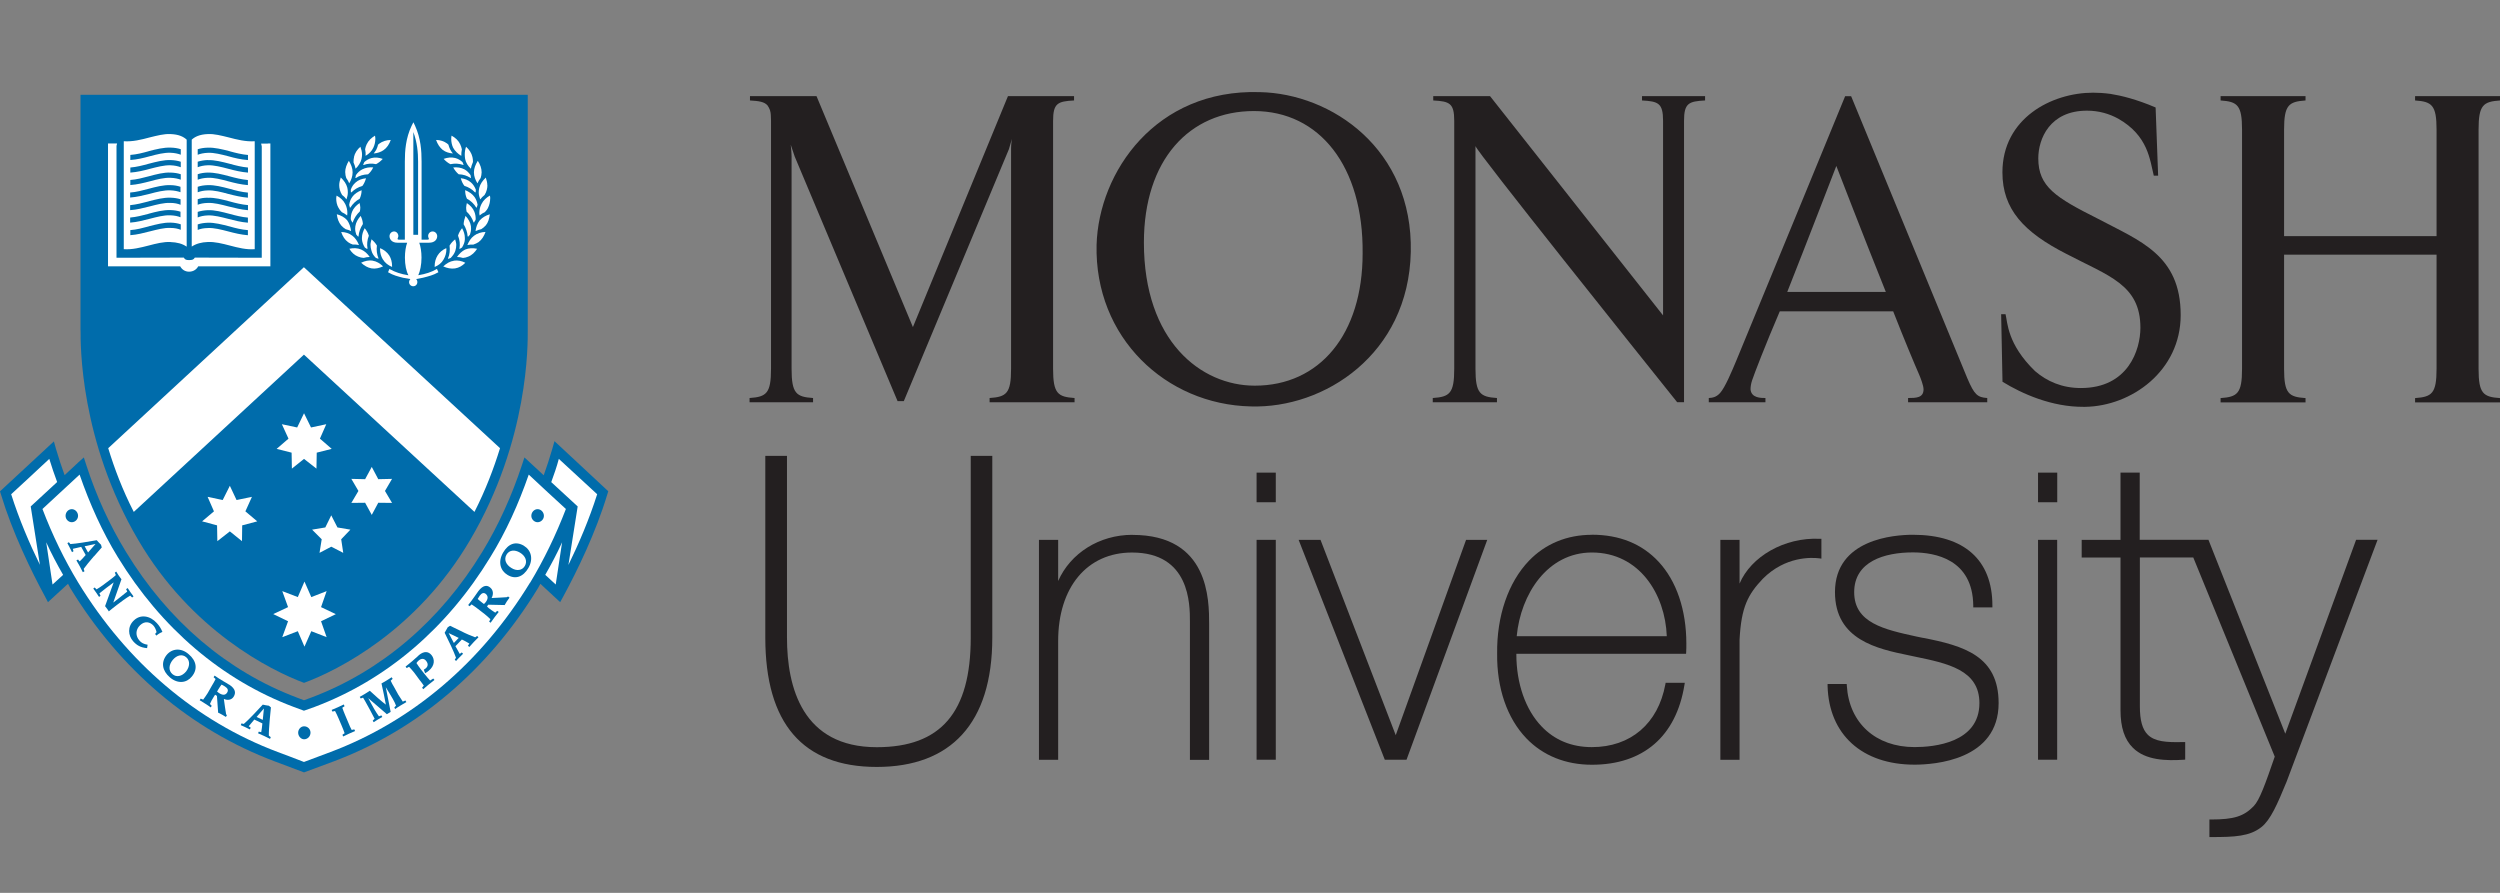 <svg width="98" height="35" viewBox="0 0 98 35" fill="none" xmlns="http://www.w3.org/2000/svg">
<rect x="0" y="0" width="98" height="35" fill="#808080" stroke="none"/>
<g clip-path="url(#clip0_747_38764)">
<path d="M38.053 17.871V24.996C38.053 27.924 36.885 29.29 34.371 29.29C31.462 29.29 30.85 26.957 30.85 24.996V17.871H30V24.996C30 28.357 31.47 30.064 34.368 30.064C37.267 30.064 38.898 28.36 38.898 24.996V17.871H38.048H38.053Z" fill="#231F20"/>
<path d="M44.392 20.965C43.091 20.965 41.961 21.685 41.48 22.775V21.164H40.727V29.783H41.48V25.128C41.48 23.019 42.615 21.659 44.375 21.659C46.645 21.659 46.645 23.688 46.645 24.357V29.786H47.398V24.471C47.398 23.514 47.398 20.968 44.395 20.968" fill="#231F20"/>
<path d="M49.258 21.162V29.781H50.011V21.162H49.939H49.258Z" fill="#231F20"/>
<path d="M49.258 18.527V19.688H50.011V18.527H49.939H49.258Z" fill="#231F20"/>
<path d="M57.47 21.162C57.47 21.162 54.807 28.558 54.713 28.819C54.61 28.558 51.764 21.162 51.764 21.162H50.906L54.284 29.781H55.136L58.3 21.162H57.473H57.47Z" fill="#231F20"/>
<path d="M62.401 20.964C61.426 20.964 60.573 21.317 59.934 21.983C59.123 22.828 58.669 24.154 58.688 25.619C58.672 26.971 59.076 28.154 59.834 28.943C60.485 29.62 61.371 29.978 62.401 29.978C64.416 29.978 65.703 28.866 66.03 26.851L66.044 26.766H65.293L65.282 26.826C64.997 28.368 63.92 29.287 62.401 29.287C61.609 29.287 60.941 29.014 60.427 28.473C59.798 27.816 59.441 26.789 59.441 25.645V25.628H66.094L66.099 25.556C66.105 25.448 66.105 25.34 66.105 25.232C66.105 23.915 65.722 22.779 65.017 22.02C64.366 21.32 63.486 20.961 62.401 20.961M62.401 21.658C64.266 21.658 65.277 23.297 65.338 24.939H59.455C59.61 23.294 60.656 21.658 62.403 21.658" fill="#231F20"/>
<path d="M68.191 22.874V21.164H67.438V29.783H68.191V25.076C68.257 23.785 68.525 23.298 69.101 22.689C69.99 21.796 71.022 21.85 71.319 21.887L71.399 21.898V21.121H71.33C69.954 21.056 68.636 21.815 68.191 22.877" fill="#231F20"/>
<path d="M75.37 25.003L75.115 24.95C73.866 24.676 72.684 24.42 72.684 23.214C72.684 22.007 73.872 21.654 74.985 21.654C75.86 21.654 77.332 21.925 77.352 23.74V23.811H78.102V23.74C78.102 21.947 76.995 20.963 74.985 20.963C74.268 20.963 71.931 21.125 71.931 23.211C71.931 25.089 73.603 25.436 74.827 25.689L75.043 25.735C76.352 26.005 77.593 26.261 77.593 27.562C77.593 29.118 75.815 29.286 75.051 29.286C73.526 29.286 72.485 28.341 72.396 26.882L72.391 26.813H71.641V26.887C71.691 28.794 72.994 29.975 75.051 29.975C75.824 29.975 78.346 29.801 78.346 27.562C78.346 25.721 76.997 25.314 75.37 25.001" fill="#231F20"/>
<path d="M79.891 21.162V29.781H80.641V21.162H80.569H79.891Z" fill="#231F20"/>
<path d="M83.877 21.163V18.525H83.124V21.163H81.602V21.855H83.124V27.697C83.124 27.748 83.124 27.796 83.124 27.845C83.124 28.508 83.282 28.991 83.609 29.313C84.107 29.811 84.929 29.825 85.594 29.782L85.66 29.777V29.088H85.588C84.907 29.108 84.461 29.068 84.19 28.798C83.98 28.587 83.883 28.237 83.883 27.694V21.852H85.976C86.8 23.864 89.154 29.614 89.17 29.66C88.799 30.738 88.575 31.364 88.345 31.601C87.958 32.002 87.567 32.124 86.681 32.124H86.609V32.813H86.681C87.598 32.813 88.188 32.787 88.65 32.42C89.004 32.138 89.27 31.532 89.635 30.642L93.201 21.16H92.359C92.359 21.16 89.705 28.428 89.583 28.761C89.453 28.431 86.571 21.16 86.571 21.16H83.885L83.877 21.163Z" fill="#231F20"/>
<path d="M79.891 18.527V19.688H80.644V18.527H80.574H79.891Z" fill="#231F20"/>
<path d="M49.035 15.932C45.702 15.861 42.901 13.232 42.986 9.595C43.072 6.735 45.309 3.488 49.376 3.611C52.208 3.665 55.389 5.853 55.303 9.877C55.217 13.9 51.9 16.02 49.032 15.932M49.154 4.353C46.613 4.353 44.841 6.277 44.841 9.507C44.841 13.374 47.075 15.118 49.187 15.118C51.729 15.118 53.415 13.109 53.415 9.931C53.448 6.525 51.729 4.353 49.154 4.353Z" fill="#231F20"/>
<path d="M98.001 3.938V3.768H94.671V3.938C95.33 3.984 95.513 4.118 95.513 5.079V9.257H89.536V5.079C89.536 4.118 89.718 3.984 90.377 3.938V3.768H87.047V3.938C87.706 3.984 87.888 4.118 87.888 5.079V14.461C87.888 15.426 87.706 15.559 87.047 15.605V15.773H90.377V15.605C89.718 15.562 89.536 15.426 89.536 14.461V9.982H95.513V14.461C95.513 15.426 95.33 15.559 94.671 15.605V15.773H98.001V15.605C97.342 15.562 97.16 15.426 97.16 14.461V5.079C97.16 4.118 97.342 3.984 98.001 3.938Z" fill="#231F20"/>
<path d="M56.183 3.768V3.938C56.826 3.972 57.006 4.046 57.006 4.738V14.458C57.006 15.423 56.826 15.557 56.164 15.602V15.77H58.681V15.602C58.022 15.559 57.839 15.423 57.839 14.458V5.725C57.839 5.885 64.342 14.014 65.745 15.767H66.014V4.738C66.014 4.044 66.197 3.972 66.839 3.938V3.768H64.367V3.938C65.009 3.972 65.192 4.046 65.192 4.738V12.364L58.409 3.768H56.186H56.183Z" fill="#231F20"/>
<path d="M72.563 3.77H72.33C71.738 5.213 69.008 11.857 68.056 14.154C67.89 14.546 67.627 15.184 67.427 15.406C67.272 15.576 67.123 15.594 66.984 15.602V15.77H69.205V15.602C69.027 15.602 68.648 15.602 68.621 15.261C68.621 15.155 68.64 15.039 68.684 14.905C68.753 14.692 69.199 13.528 69.767 12.205H74.213C74.65 13.32 75.051 14.276 75.237 14.7C75.29 14.825 75.403 15.118 75.403 15.261C75.403 15.594 75.118 15.602 74.797 15.602V15.77H77.9V15.602C77.518 15.576 77.396 15.477 77.119 14.828L72.563 3.768V3.77ZM70.06 11.445C70.816 9.538 71.984 6.505 71.984 6.505C71.984 6.505 73.031 9.222 73.925 11.445H70.06Z" fill="#231F20"/>
<path d="M29.399 3.768V3.938C29.759 3.958 29.97 3.992 30.091 4.138C30.128 4.194 30.161 4.254 30.183 4.317C30.205 4.379 30.211 4.445 30.216 4.51C30.222 4.579 30.224 4.653 30.224 4.738V14.458C30.224 15.423 30.042 15.557 29.383 15.602V15.77H31.872V15.602C31.213 15.559 31.03 15.423 31.03 14.458V6.135C31.03 5.976 30.997 5.674 30.997 5.674L31.152 6.135L35.185 15.725H35.429L39.548 5.851L39.667 5.444C39.667 5.444 39.634 5.64 39.634 5.816V14.458C39.634 15.423 39.454 15.557 38.792 15.602V15.77H42.123V15.602C41.464 15.559 41.281 15.423 41.281 14.458V4.738C41.281 4.044 41.464 3.972 42.103 3.938V3.768H39.512L35.786 12.822L32.007 3.768H29.397H29.399Z" fill="#231F20"/>
<path d="M78.492 14.961C79.276 15.445 80.436 15.954 81.668 15.948C81.693 15.948 81.715 15.948 81.74 15.948C83.561 15.92 85.483 14.534 85.483 12.351C85.483 9.987 83.868 9.441 82.235 8.573C80.588 7.745 79.901 7.321 79.901 6.208C79.901 5.448 80.347 4.338 81.809 4.338C82.271 4.338 82.681 4.458 83.035 4.652C84.217 5.326 84.275 6.279 84.428 6.885H84.599L84.5 4.213C83.749 3.892 83.151 3.747 82.734 3.681C82.482 3.647 82.246 3.633 82.05 3.633C80.419 3.633 78.495 4.64 78.495 6.757C78.495 8.206 79.337 9.105 81.003 9.953C82.65 10.818 83.904 11.153 83.904 12.847C83.904 13.712 83.426 15.211 81.571 15.211C80.829 15.211 80.239 14.947 79.774 14.548C78.675 13.481 78.7 12.633 78.617 12.317H78.445L78.498 14.964" fill="#231F20"/>
<path d="M3.159 12.956C3.159 13.448 3.109 17.244 5.421 21.171C7.5 24.717 10.598 26.276 11.918 26.768C13.252 26.276 16.348 24.717 18.427 21.171C20.744 17.244 20.688 13.448 20.688 12.956V3.717H3.156V12.956H3.159Z" fill="#006CAB"/>
<path d="M21.734 17.3L21.649 17.599C21.546 17.954 21.433 18.299 21.314 18.631L20.558 17.931L20.466 18.213C20.062 19.44 19.539 20.595 18.905 21.634C17.258 24.342 14.932 26.32 12.195 27.347C12.195 27.347 11.998 27.418 11.915 27.45C11.838 27.418 11.644 27.347 11.644 27.347C8.909 26.317 6.586 24.342 4.939 21.634C4.305 20.598 3.773 19.442 3.377 18.213L3.286 17.931L3.067 18.128L2.533 18.626C2.414 18.296 2.298 17.954 2.195 17.599L2.112 17.303L1.888 17.51L0 19.26L0.036 19.377C0.482 20.86 1.221 22.382 1.769 23.392L1.88 23.605L2.666 22.883C2.696 22.937 2.721 22.997 2.752 23.048C4.709 26.26 7.477 28.608 10.761 29.843L11.918 30.278L13.089 29.843C16.372 28.608 19.135 26.26 21.092 23.05C21.123 22.999 21.153 22.937 21.183 22.886L21.959 23.605L22.075 23.392C22.62 22.39 23.357 20.879 23.808 19.374L23.844 19.257L21.74 17.297L21.734 17.3Z" fill="#006CAB"/>
<path d="M19.215 7.777C19.215 7.905 19.185 8.03 19.135 8.136C19.107 8.201 19.06 8.261 19.008 8.315C18.933 8.349 18.861 8.392 18.8 8.446C18.795 8.417 18.789 8.383 18.789 8.357C18.789 8.227 18.817 8.107 18.875 7.996C18.947 7.851 19.069 7.743 19.204 7.666C19.21 7.7 19.218 7.74 19.218 7.774" fill="white"/>
<path d="M17.793 10.218C17.945 10.195 18.103 10.229 18.239 10.3C18.131 10.417 17.992 10.497 17.837 10.522C17.682 10.545 17.524 10.511 17.375 10.443C17.5 10.326 17.638 10.243 17.793 10.221" fill="white"/>
<path d="M17.039 10.464C17.039 10.464 17.039 10.441 17.039 10.427C17.039 10.276 17.078 10.136 17.153 10.014C17.233 9.886 17.346 9.792 17.493 9.727C17.493 9.741 17.499 9.755 17.499 9.769C17.499 9.917 17.46 10.048 17.388 10.171C17.313 10.307 17.191 10.401 17.042 10.464" fill="white"/>
<path d="M17.623 9.628C17.676 9.534 17.751 9.454 17.842 9.383C17.861 9.454 17.886 9.528 17.886 9.596C17.886 9.679 17.873 9.758 17.848 9.835C17.812 9.941 17.745 10.032 17.662 10.114C17.632 10.123 17.599 10.134 17.568 10.148C17.568 10.14 17.565 10.134 17.562 10.128C17.626 9.978 17.646 9.81 17.623 9.63" fill="white"/>
<path d="M17.953 9.241C17.984 9.136 18.039 9.036 18.114 8.945C18.18 9.068 18.222 9.193 18.222 9.327C18.222 9.347 18.222 9.366 18.222 9.386C18.216 9.5 18.172 9.603 18.111 9.702C18.078 9.719 18.047 9.739 18.02 9.762C18.02 9.756 18.014 9.748 18.011 9.742C18.039 9.577 18.022 9.412 17.956 9.241" fill="white"/>
<path d="M18.175 8.784C18.18 8.673 18.211 8.568 18.249 8.463C18.36 8.58 18.438 8.716 18.46 8.867C18.463 8.901 18.465 8.935 18.465 8.969C18.465 9.049 18.449 9.123 18.421 9.2C18.393 9.225 18.371 9.251 18.346 9.282C18.341 9.277 18.338 9.271 18.332 9.262C18.319 9.097 18.263 8.938 18.172 8.787" fill="white"/>
<path d="M18.29 8.288C18.279 8.237 18.273 8.186 18.273 8.135C18.273 8.083 18.29 8.021 18.301 7.961C18.434 8.052 18.539 8.157 18.595 8.3C18.631 8.391 18.647 8.487 18.647 8.581C18.647 8.595 18.642 8.61 18.642 8.624C18.617 8.655 18.6 8.689 18.581 8.726C18.575 8.721 18.567 8.718 18.561 8.712C18.512 8.559 18.42 8.413 18.285 8.288" fill="white"/>
<path d="M18.304 7.789C18.254 7.684 18.234 7.578 18.234 7.453C18.381 7.513 18.514 7.601 18.6 7.721C18.663 7.809 18.702 7.914 18.722 8.028C18.708 8.065 18.697 8.102 18.688 8.139C18.68 8.139 18.672 8.133 18.666 8.133C18.583 7.994 18.459 7.871 18.304 7.789Z" fill="white"/>
<path d="M18.644 7.541C18.644 7.541 18.625 7.541 18.616 7.536C18.505 7.419 18.361 7.333 18.204 7.285C18.137 7.2 18.093 7.1 18.062 6.986C18.218 7.003 18.353 7.055 18.464 7.154C18.544 7.223 18.608 7.322 18.652 7.433C18.647 7.467 18.647 7.504 18.647 7.538" fill="white"/>
<path d="M18.447 6.977C18.308 6.886 18.159 6.837 17.979 6.831C17.893 6.758 17.824 6.669 17.766 6.564C17.926 6.547 18.076 6.57 18.211 6.641C18.3 6.692 18.38 6.769 18.444 6.863C18.449 6.9 18.455 6.937 18.463 6.977C18.458 6.977 18.452 6.977 18.447 6.977Z" fill="white"/>
<path d="M18.149 10.111C18.072 10.088 17.992 10.074 17.914 10.074C18.003 9.946 18.113 9.841 18.238 9.781C18.385 9.721 18.543 9.718 18.703 9.752C18.612 9.892 18.501 10.003 18.354 10.06C18.285 10.091 18.221 10.105 18.149 10.111Z" fill="white"/>
<path d="M18.564 9.587C18.481 9.581 18.401 9.587 18.32 9.607C18.378 9.462 18.462 9.328 18.583 9.24C18.708 9.146 18.863 9.097 19.032 9.092C18.974 9.257 18.885 9.399 18.761 9.49C18.7 9.53 18.633 9.561 18.564 9.584" fill="white"/>
<path d="M19.037 8.839C18.987 8.898 18.928 8.944 18.865 8.984C18.785 9.001 18.71 9.024 18.641 9.058C18.66 8.901 18.713 8.753 18.809 8.634C18.912 8.52 19.053 8.443 19.2 8.4C19.18 8.571 19.139 8.719 19.039 8.841" fill="white"/>
<path d="M19.106 7.257C19.106 7.317 19.101 7.376 19.084 7.436C19.067 7.51 19.037 7.578 18.995 7.644C18.932 7.692 18.874 7.752 18.824 7.817C18.791 7.724 18.766 7.635 18.766 7.544C18.766 7.482 18.774 7.422 18.788 7.362C18.826 7.208 18.921 7.078 19.043 6.961C19.078 7.063 19.103 7.166 19.103 7.26" fill="white"/>
<path d="M18.578 6.751C18.578 6.601 18.639 6.447 18.73 6.305C18.822 6.444 18.88 6.598 18.88 6.754C18.88 6.831 18.863 6.905 18.841 6.979C18.788 7.045 18.75 7.116 18.716 7.187C18.634 7.056 18.578 6.911 18.578 6.76V6.754V6.751Z" fill="white"/>
<path d="M18.269 5.752C18.393 5.863 18.485 6 18.52 6.156C18.532 6.213 18.54 6.264 18.54 6.321C18.54 6.338 18.54 6.355 18.534 6.369C18.498 6.449 18.471 6.532 18.457 6.614C18.346 6.503 18.258 6.375 18.233 6.23C18.224 6.173 18.219 6.113 18.219 6.056C18.219 5.954 18.235 5.849 18.269 5.752Z" fill="white"/>
<path d="M18.177 6.459C18.177 6.459 18.163 6.462 18.155 6.465C18 6.411 17.831 6.399 17.656 6.436C17.559 6.388 17.468 6.314 17.391 6.228C17.543 6.172 17.701 6.157 17.845 6.194C17.95 6.223 18.047 6.277 18.13 6.354C18.144 6.391 18.16 6.425 18.174 6.459" fill="white"/>
<path d="M17.704 5.319C17.851 5.399 17.97 5.507 18.039 5.655C18.07 5.72 18.092 5.786 18.105 5.854C18.089 5.94 18.081 6.025 18.083 6.11C17.948 6.028 17.834 5.923 17.762 5.789C17.712 5.683 17.688 5.564 17.688 5.439C17.688 5.396 17.696 5.356 17.701 5.316" fill="white"/>
<path d="M17.531 5.629C17.548 5.643 17.562 5.657 17.578 5.671C17.595 5.734 17.614 5.791 17.642 5.848C17.672 5.907 17.708 5.964 17.753 6.016C17.606 6.004 17.47 5.962 17.357 5.879C17.238 5.785 17.152 5.649 17.094 5.486C17.263 5.486 17.404 5.538 17.534 5.629" fill="white"/>
<path d="M15.449 9.073C15.538 9.073 15.615 9.152 15.615 9.252C15.615 9.28 15.604 9.309 15.596 9.326C15.582 9.357 15.571 9.394 15.634 9.394H15.87V6.332C15.87 5.914 15.903 5.419 16.136 4.93L16.205 4.793L16.271 4.93C16.495 5.422 16.526 5.914 16.526 6.332V9.394H16.761C16.828 9.394 16.817 9.357 16.8 9.326C16.792 9.309 16.783 9.28 16.783 9.252C16.783 9.152 16.861 9.073 16.96 9.073C17.06 9.073 17.138 9.161 17.138 9.258C17.138 9.383 17.044 9.514 16.822 9.514H16.435C16.49 9.665 16.523 9.872 16.523 10.097C16.523 10.384 16.468 10.632 16.396 10.789C16.684 10.74 16.908 10.669 17.11 10.552L17.129 10.541L17.185 10.672L17.168 10.68C16.985 10.786 16.8 10.831 16.578 10.888C16.578 10.888 16.421 10.916 16.313 10.939C16.343 10.968 16.36 11.01 16.36 11.059C16.36 11.15 16.291 11.221 16.199 11.221C16.108 11.221 16.036 11.15 16.036 11.059C16.036 11.01 16.058 10.971 16.086 10.939C15.97 10.919 15.803 10.888 15.798 10.888C15.585 10.834 15.413 10.789 15.227 10.68L15.211 10.672L15.266 10.541L15.283 10.552C15.491 10.669 15.712 10.743 16.011 10.791C15.925 10.635 15.873 10.384 15.873 10.097C15.873 9.872 15.906 9.665 15.961 9.514H15.574C15.366 9.514 15.269 9.383 15.269 9.258C15.269 9.158 15.349 9.073 15.449 9.073Z" fill="white"/>
<path d="M14.836 10.122C14.836 10.122 14.836 10.139 14.831 10.144C14.8 10.13 14.77 10.119 14.734 10.11C14.651 10.028 14.59 9.937 14.562 9.829C14.537 9.752 14.523 9.672 14.523 9.592C14.523 9.524 14.548 9.45 14.565 9.379C14.645 9.453 14.723 9.533 14.775 9.626C14.75 9.806 14.775 9.976 14.836 10.124" fill="white"/>
<path d="M14.428 6.833C14.248 6.839 14.085 6.887 13.949 6.978C13.944 6.978 13.938 6.978 13.93 6.978C13.941 6.938 13.946 6.901 13.952 6.864C14.018 6.768 14.099 6.694 14.195 6.642C14.331 6.571 14.483 6.548 14.63 6.563C14.58 6.671 14.514 6.759 14.428 6.833Z" fill="white"/>
<path d="M14.403 9.742C14.403 9.742 14.398 9.756 14.392 9.762C14.362 9.739 14.332 9.719 14.301 9.702C14.24 9.603 14.199 9.5 14.188 9.384C14.188 9.364 14.188 9.344 14.188 9.324C14.188 9.193 14.232 9.065 14.296 8.945C14.373 9.039 14.428 9.133 14.459 9.241C14.392 9.412 14.379 9.577 14.406 9.742" fill="white"/>
<path d="M13.93 8.867C13.952 8.716 14.033 8.582 14.138 8.463C14.188 8.568 14.221 8.671 14.226 8.782C14.127 8.932 14.069 9.092 14.055 9.26C14.049 9.265 14.046 9.271 14.041 9.28C14.016 9.251 13.991 9.225 13.966 9.197C13.941 9.12 13.922 9.046 13.922 8.967C13.922 8.932 13.925 8.898 13.93 8.864" fill="white"/>
<path d="M13.83 8.713C13.83 8.713 13.819 8.722 13.814 8.727C13.797 8.69 13.778 8.656 13.758 8.622C13.755 8.608 13.75 8.594 13.75 8.579C13.75 8.485 13.767 8.389 13.803 8.298C13.858 8.158 13.966 8.05 14.096 7.959C14.107 8.019 14.124 8.079 14.124 8.133C14.124 8.187 14.118 8.235 14.107 8.286C13.974 8.411 13.883 8.559 13.83 8.71" fill="white"/>
<path d="M13.935 7.156C14.043 7.057 14.187 7.005 14.348 6.988C14.315 7.102 14.271 7.202 14.207 7.287C14.035 7.338 13.894 7.424 13.78 7.537C13.772 7.537 13.764 7.54 13.755 7.543C13.755 7.509 13.755 7.472 13.75 7.438C13.789 7.324 13.852 7.227 13.935 7.159" fill="white"/>
<path d="M13.806 7.722C13.892 7.602 14.023 7.514 14.175 7.457C14.175 7.579 14.147 7.688 14.1 7.79C13.945 7.875 13.823 7.995 13.737 8.134C13.729 8.137 13.721 8.14 13.718 8.143C13.71 8.106 13.701 8.069 13.688 8.032C13.704 7.915 13.74 7.813 13.806 7.725" fill="white"/>
<path d="M13.762 9.059C13.696 9.027 13.63 9.002 13.552 8.985C13.486 8.945 13.427 8.896 13.377 8.839C13.275 8.72 13.223 8.569 13.203 8.398C13.364 8.441 13.508 8.518 13.607 8.632C13.696 8.754 13.743 8.902 13.762 9.056" fill="white"/>
<path d="M13.81 9.239C13.931 9.327 14.012 9.461 14.073 9.606C13.992 9.589 13.912 9.58 13.829 9.586C13.76 9.563 13.696 9.532 13.643 9.492C13.519 9.401 13.43 9.262 13.375 9.094C13.544 9.097 13.691 9.145 13.81 9.239Z" fill="white"/>
<path d="M14.155 9.78C14.293 9.84 14.407 9.945 14.493 10.073C14.412 10.073 14.335 10.088 14.257 10.11C14.182 10.105 14.111 10.09 14.039 10.059C13.892 10.002 13.778 9.894 13.695 9.752C13.85 9.715 14.008 9.72 14.155 9.78Z" fill="white"/>
<path d="M14.607 10.219C14.757 10.242 14.895 10.324 15.017 10.441C14.87 10.509 14.713 10.546 14.566 10.521C14.416 10.495 14.278 10.415 14.156 10.299C14.306 10.227 14.461 10.193 14.607 10.216" fill="white"/>
<path d="M15.009 10.171C14.937 10.051 14.898 9.917 14.898 9.769C14.898 9.755 14.901 9.741 14.904 9.727C15.051 9.792 15.175 9.886 15.258 10.014C15.333 10.133 15.369 10.276 15.369 10.427C15.369 10.438 15.369 10.449 15.369 10.464C15.22 10.401 15.092 10.307 15.012 10.171" fill="white"/>
<path d="M14.759 5.848C14.787 5.791 14.806 5.734 14.82 5.671C14.837 5.657 14.851 5.643 14.87 5.629C14.997 5.535 15.152 5.489 15.318 5.486C15.26 5.649 15.174 5.785 15.044 5.879C14.931 5.962 14.795 6.004 14.648 6.016C14.687 5.964 14.729 5.91 14.759 5.851V5.848Z" fill="white"/>
<path d="M14.376 5.654C14.445 5.506 14.564 5.398 14.7 5.318C14.706 5.358 14.714 5.398 14.714 5.438C14.714 5.563 14.686 5.683 14.636 5.788C14.575 5.922 14.467 6.027 14.332 6.109C14.337 6.024 14.332 5.936 14.312 5.85C14.324 5.782 14.346 5.717 14.376 5.651" fill="white"/>
<path d="M14.276 6.356C14.362 6.279 14.456 6.225 14.564 6.196C14.7 6.159 14.852 6.173 15.004 6.23C14.927 6.313 14.838 6.387 14.741 6.435C14.575 6.398 14.409 6.41 14.257 6.467C14.248 6.467 14.243 6.461 14.234 6.461C14.251 6.427 14.265 6.393 14.279 6.356" fill="white"/>
<path d="M13.876 6.153C13.909 6 14.003 5.86 14.128 5.752C14.164 5.849 14.192 5.954 14.192 6.056C14.192 6.113 14.186 6.173 14.172 6.23C14.139 6.372 14.053 6.503 13.94 6.614C13.923 6.532 13.895 6.449 13.859 6.369C13.859 6.355 13.859 6.335 13.859 6.321C13.859 6.267 13.865 6.213 13.879 6.156" fill="white"/>
<path d="M13.531 6.754C13.531 6.598 13.589 6.444 13.675 6.305C13.764 6.447 13.822 6.598 13.822 6.751V6.76C13.822 6.911 13.769 7.056 13.689 7.187C13.661 7.116 13.623 7.045 13.573 6.979C13.548 6.908 13.534 6.834 13.534 6.757L13.531 6.754Z" fill="white"/>
<path d="M13.358 6.957C13.482 7.074 13.576 7.205 13.615 7.358C13.629 7.418 13.635 7.481 13.635 7.54C13.635 7.634 13.613 7.722 13.582 7.816C13.535 7.748 13.474 7.688 13.41 7.643C13.372 7.58 13.338 7.509 13.319 7.435C13.305 7.378 13.297 7.316 13.297 7.256C13.297 7.162 13.325 7.059 13.358 6.957Z" fill="white"/>
<path d="M13.194 7.668C13.34 7.745 13.462 7.853 13.534 7.998C13.589 8.106 13.617 8.226 13.617 8.359C13.617 8.388 13.612 8.419 13.609 8.448C13.545 8.394 13.473 8.351 13.398 8.317C13.346 8.263 13.299 8.203 13.265 8.137C13.205 8.032 13.18 7.907 13.18 7.779C13.18 7.742 13.188 7.705 13.194 7.671" fill="white"/>
<path d="M16.389 6.331C16.389 5.984 16.355 5.58 16.203 5.176V9.205H16.389V6.331Z" fill="#006CAB"/>
<path d="M9.013 9.626C9.323 9.708 9.658 9.794 9.985 9.768V5.537C9.633 5.56 9.287 5.471 8.963 5.386C8.676 5.315 8.399 5.244 8.158 5.255C7.815 5.266 7.632 5.369 7.516 5.474V9.666C7.69 9.552 7.892 9.495 8.152 9.486C8.421 9.475 8.706 9.546 9.013 9.626Z" fill="white"/>
<path d="M6.684 9.489C6.944 9.498 7.147 9.552 7.318 9.669V5.474C7.199 5.366 7.019 5.266 6.676 5.255C6.427 5.244 6.161 5.315 5.87 5.386C5.541 5.474 5.203 5.56 4.852 5.537V9.768C5.178 9.791 5.505 9.708 5.823 9.626C6.128 9.546 6.41 9.475 6.684 9.486" fill="white"/>
<path d="M10.499 5.628H10.236L10.258 5.722C10.258 5.722 10.261 5.742 10.261 5.75V10.104C10.053 10.104 7.764 10.098 7.637 10.098C7.59 10.181 7.531 10.195 7.412 10.195C7.302 10.195 7.252 10.181 7.205 10.098C7.089 10.098 4.979 10.104 4.567 10.104V5.75C4.567 5.75 4.567 5.727 4.567 5.719L4.589 5.625H4.234V10.44H7.064C7.125 10.556 7.246 10.65 7.41 10.65C7.584 10.65 7.709 10.556 7.77 10.44H10.599V5.625H10.499V5.628Z" fill="white"/>
<path d="M8.146 6.273C7.996 6.279 7.866 6.302 7.75 6.339V6.555C7.852 6.515 7.983 6.484 8.151 6.478C8.392 6.473 8.666 6.541 8.954 6.618C9.198 6.683 9.455 6.746 9.721 6.766V6.567C9.477 6.547 9.234 6.484 9.007 6.421C8.702 6.342 8.417 6.268 8.149 6.276" fill="#006CAB"/>
<path d="M8.146 8.731C7.996 8.737 7.866 8.757 7.75 8.797V9.013C7.852 8.97 7.983 8.942 8.151 8.939C8.392 8.927 8.666 8.999 8.951 9.073C9.195 9.138 9.453 9.201 9.718 9.221V9.021C9.475 9.004 9.228 8.942 9.001 8.876C8.7 8.799 8.412 8.723 8.146 8.731Z" fill="#006CAB"/>
<path d="M8.146 8.239C7.996 8.245 7.866 8.268 7.75 8.305V8.524C7.852 8.481 7.983 8.45 8.151 8.444C8.395 8.436 8.666 8.507 8.954 8.581C9.198 8.643 9.455 8.712 9.718 8.729V8.53C9.475 8.51 9.231 8.447 9.004 8.385C8.7 8.305 8.414 8.228 8.143 8.239" fill="#006CAB"/>
<path d="M8.146 6.764C7.996 6.769 7.866 6.789 7.75 6.829V7.045C7.852 7.006 7.983 6.974 8.151 6.969C8.392 6.96 8.664 7.031 8.951 7.108C9.195 7.173 9.453 7.236 9.718 7.256V7.057C9.475 7.037 9.228 6.974 8.999 6.912C8.697 6.832 8.412 6.758 8.143 6.767" fill="#006CAB"/>
<path d="M8.146 7.75C7.996 7.75 7.866 7.77 7.75 7.81V8.026C7.852 7.986 7.98 7.958 8.151 7.955C8.392 7.946 8.666 8.017 8.951 8.091C9.195 8.151 9.455 8.22 9.721 8.239V8.04C9.475 8.02 9.228 7.958 9.001 7.895C8.7 7.815 8.417 7.741 8.149 7.753" fill="#006CAB"/>
<path d="M9.004 5.927C8.7 5.85 8.414 5.779 8.146 5.788C7.996 5.791 7.866 5.813 7.75 5.85V6.067C7.852 6.027 7.983 5.996 8.154 5.99C8.395 5.981 8.669 6.052 8.954 6.126C9.198 6.195 9.455 6.257 9.721 6.274V6.075C9.477 6.055 9.234 5.993 9.007 5.93" fill="#006CAB"/>
<path d="M5.821 8.383C5.583 8.443 5.348 8.508 5.102 8.528V8.727C5.37 8.707 5.616 8.642 5.868 8.577C6.156 8.503 6.422 8.431 6.671 8.44C6.843 8.446 6.973 8.474 7.075 8.517V8.298C6.956 8.261 6.829 8.238 6.677 8.235C6.403 8.227 6.123 8.298 5.819 8.38" fill="#006CAB"/>
<path d="M5.827 7.894C5.586 7.956 5.351 8.019 5.102 8.042V8.238C5.37 8.221 5.619 8.153 5.874 8.09C6.159 8.016 6.425 7.945 6.671 7.954C6.843 7.954 6.976 7.985 7.078 8.028V7.811C6.959 7.774 6.829 7.752 6.68 7.749C6.408 7.74 6.129 7.814 5.827 7.891" fill="#006CAB"/>
<path d="M8.146 7.257C7.996 7.262 7.866 7.282 7.75 7.322V7.538C7.852 7.498 7.983 7.467 8.151 7.464C8.395 7.456 8.666 7.524 8.954 7.604C9.198 7.666 9.455 7.729 9.718 7.749V7.55C9.475 7.53 9.231 7.467 9.004 7.402C8.7 7.322 8.414 7.248 8.146 7.257Z" fill="#006CAB"/>
<path d="M5.829 8.875C5.591 8.938 5.356 9.003 5.109 9.02V9.219C5.378 9.2 5.624 9.134 5.879 9.069C6.167 8.998 6.43 8.924 6.679 8.935C6.851 8.935 6.981 8.966 7.086 9.009V8.793C6.967 8.753 6.837 8.73 6.687 8.727C6.413 8.719 6.134 8.796 5.829 8.872" fill="#006CAB"/>
<path d="M5.829 5.928C5.591 5.994 5.356 6.056 5.109 6.073V6.272C5.375 6.255 5.624 6.193 5.876 6.124C6.164 6.048 6.43 5.979 6.679 5.988C6.851 5.994 6.981 6.025 7.086 6.065V5.848C6.967 5.811 6.837 5.789 6.69 5.786C6.413 5.777 6.131 5.848 5.829 5.925" fill="#006CAB"/>
<path d="M5.829 6.419C5.591 6.485 5.356 6.547 5.109 6.567V6.766C5.375 6.746 5.624 6.687 5.876 6.618C6.164 6.544 6.43 6.473 6.679 6.479C6.851 6.485 6.981 6.516 7.086 6.556V6.34C6.967 6.3 6.837 6.28 6.687 6.274C6.413 6.266 6.134 6.34 5.829 6.419Z" fill="#006CAB"/>
<path d="M5.821 7.402C5.583 7.464 5.348 7.53 5.102 7.547V7.743C5.37 7.723 5.616 7.661 5.868 7.598C6.156 7.521 6.422 7.453 6.671 7.461C6.843 7.467 6.973 7.498 7.075 7.535V7.322C6.956 7.282 6.829 7.259 6.68 7.257C6.403 7.248 6.123 7.322 5.819 7.402" fill="#006CAB"/>
<path d="M5.835 6.91C5.594 6.973 5.356 7.038 5.109 7.055V7.254C5.378 7.234 5.627 7.172 5.882 7.106C6.167 7.029 6.433 6.961 6.679 6.97C6.851 6.975 6.984 7.007 7.086 7.044V6.83C6.967 6.79 6.84 6.77 6.69 6.765C6.416 6.753 6.136 6.83 5.835 6.91Z" fill="#006CAB"/>
<path d="M9.494 20.594L9.486 21.214L9.01 20.83L8.52 21.214L8.509 20.594L7.922 20.437L8.387 20.045L8.138 19.476L8.73 19.601L9.01 19.043L9.273 19.601L9.876 19.476L9.619 20.045L10.084 20.437L9.494 20.594Z" fill="white"/>
<path d="M12.804 24.977L12.203 24.743L11.935 25.349L11.674 24.743L11.065 24.977L11.292 24.353L10.711 24.072L11.292 23.799L11.065 23.172L11.674 23.406L11.935 22.797L12.203 23.406L12.804 23.172L12.585 23.799L13.164 24.075L12.585 24.353L12.804 24.977Z" fill="white"/>
<path d="M11.049 16.629L11.649 16.757L11.918 16.199L12.192 16.757L12.79 16.629L12.541 17.195L13.003 17.596L12.416 17.744L12.405 18.37L11.918 17.989L11.442 18.37L11.431 17.744L10.844 17.596L11.309 17.195L11.049 16.629Z" fill="white"/>
<path d="M13.455 21.672L12.985 21.43L12.525 21.672L12.611 21.14L12.234 20.762L12.752 20.676L12.985 20.201L13.228 20.676L13.735 20.762L13.375 21.14L13.455 21.672Z" fill="white"/>
<path d="M15.368 19.714L14.828 19.708L14.573 20.184L14.313 19.708L13.773 19.714L14.05 19.245L13.773 18.772L14.313 18.784L14.573 18.303L14.828 18.784L15.368 18.772L15.091 19.245L15.368 19.714Z" fill="white"/>
<path d="M11.916 13.903L18.599 20.067C19.036 19.207 19.355 18.365 19.601 17.569L11.913 10.475L4.242 17.569C4.486 18.368 4.804 19.21 5.244 20.067L11.913 13.903H11.916Z" fill="white"/>
<path d="M22.282 22.146L22.645 19.852L21.609 18.899C21.717 18.603 21.823 18.304 21.906 17.988C22.216 18.276 23.259 19.24 23.409 19.374C23.099 20.353 22.686 21.32 22.282 22.146Z" fill="white"/>
<path d="M21.782 22.911C21.68 22.817 21.538 22.683 21.375 22.535C21.375 22.533 21.378 22.53 21.378 22.527C21.613 22.114 21.837 21.696 22.034 21.258L21.785 22.908L21.782 22.911Z" fill="white"/>
<path d="M0.438 19.374C0.584 19.24 1.633 18.273 1.932 17.988C2.027 18.304 2.132 18.6 2.24 18.896L1.204 19.852L1.564 22.14C1.157 21.312 0.745 20.344 0.438 19.374Z" fill="white"/>
<path d="M2.059 22.914L1.812 21.258C2.012 21.696 2.236 22.12 2.474 22.535C2.314 22.681 2.161 22.82 2.059 22.914Z" fill="white"/>
<path d="M20.777 22.84C18.861 25.976 16.159 28.273 12.956 29.479C12.956 29.479 12.034 29.821 11.915 29.869C11.813 29.823 10.888 29.479 10.888 29.479C7.688 28.276 4.986 25.979 3.068 22.84C2.522 21.941 2.049 20.965 1.664 19.952C1.83 19.802 2.827 18.874 3.12 18.604C3.522 19.765 4.014 20.854 4.618 21.839C6.32 24.622 8.696 26.654 11.514 27.712L11.915 27.86L12.331 27.712C15.149 26.654 17.527 24.622 19.221 21.839C19.833 20.849 20.326 19.759 20.727 18.604C21.012 18.877 22.017 19.802 22.183 19.952C21.79 20.977 21.317 21.953 20.78 22.843" fill="white"/>
<path d="M3.684 21.808L3.989 21.46L3.961 21.355C3.903 21.298 3.848 21.241 3.792 21.176C3.479 21.233 2.981 21.315 2.76 21.327L2.699 21.256L2.641 21.29C2.671 21.344 2.699 21.395 2.726 21.452C2.76 21.514 2.79 21.58 2.823 21.645L2.881 21.608L2.854 21.514L3.183 21.438L3.358 21.756C3.297 21.833 3.189 21.944 3.122 22.009L3.059 21.933L2.995 21.967C3.039 22.047 3.084 22.12 3.128 22.2C3.167 22.274 3.208 22.351 3.247 22.431L3.311 22.394L3.28 22.3C3.338 22.214 3.535 21.975 3.679 21.808M3.322 21.412L3.74 21.324V21.329L3.452 21.657L3.319 21.415L3.322 21.412Z" fill="#006CAB"/>
<path d="M5.176 23.425L5.234 23.379C5.195 23.325 5.154 23.274 5.115 23.217C5.076 23.163 5.04 23.109 5.004 23.052L4.944 23.095L4.988 23.189C4.836 23.317 4.44 23.621 4.44 23.621C4.539 23.334 4.656 23.004 4.761 22.708C4.725 22.657 4.689 22.611 4.653 22.56C4.62 22.509 4.589 22.46 4.556 22.406L4.501 22.449L4.542 22.543C4.473 22.608 4.395 22.668 4.304 22.736L4.041 22.933C3.944 23.004 3.867 23.055 3.784 23.103L3.712 23.029L3.656 23.072C3.695 23.126 3.734 23.177 3.773 23.234C3.809 23.288 3.842 23.342 3.883 23.399L3.941 23.357L3.897 23.26C4.049 23.132 4.276 22.964 4.456 22.83C4.343 23.132 4.235 23.442 4.119 23.761C4.146 23.795 4.174 23.832 4.199 23.866C4.227 23.9 4.249 23.94 4.265 23.966C4.348 23.895 4.462 23.809 4.589 23.709L4.844 23.519C4.941 23.451 5.021 23.396 5.104 23.348L5.179 23.422L5.176 23.425Z" fill="#006CAB"/>
<path d="M5.249 24.32C4.991 24.559 5.019 24.915 5.221 25.139C5.359 25.293 5.512 25.387 5.766 25.407L5.786 25.273C5.639 25.253 5.534 25.193 5.467 25.111C5.312 24.937 5.301 24.69 5.492 24.508C5.683 24.325 5.888 24.385 6.013 24.522C6.071 24.584 6.118 24.69 6.137 24.781L6.079 24.852L6.132 24.915C6.193 24.858 6.29 24.801 6.367 24.772C6.312 24.636 6.245 24.53 6.148 24.425C5.88 24.129 5.506 24.072 5.249 24.32Z" fill="#006CAB"/>
<path d="M7.395 25.644C7.093 25.38 6.739 25.422 6.531 25.676C6.304 25.966 6.357 26.29 6.658 26.552C6.971 26.82 7.317 26.774 7.519 26.521C7.76 26.233 7.705 25.906 7.395 25.644ZM7.295 26.322C7.14 26.509 6.924 26.566 6.761 26.427C6.597 26.288 6.614 26.063 6.769 25.872C6.927 25.681 7.143 25.625 7.303 25.767C7.458 25.903 7.442 26.131 7.295 26.322Z" fill="#006CAB"/>
<path d="M8.983 26.84C8.919 26.797 8.85 26.758 8.78 26.718C8.711 26.675 8.645 26.638 8.578 26.595C8.523 26.561 8.468 26.521 8.412 26.484L8.373 26.547L8.451 26.618C8.409 26.706 8.362 26.789 8.299 26.891L8.141 27.17C8.077 27.267 8.025 27.347 7.964 27.426L7.867 27.386L7.828 27.449C7.903 27.494 7.978 27.54 8.052 27.588C8.124 27.631 8.194 27.682 8.263 27.731L8.299 27.668L8.23 27.597C8.266 27.509 8.31 27.423 8.376 27.321L8.432 27.233L8.504 27.278C8.52 27.449 8.54 27.734 8.551 27.936C8.653 27.987 8.758 28.038 8.855 28.104L8.894 28.041L8.863 27.995C8.844 27.919 8.792 27.509 8.775 27.398C8.927 27.466 9.088 27.438 9.165 27.301C9.243 27.17 9.246 27.008 8.985 26.837M8.905 27.147C8.836 27.261 8.725 27.256 8.589 27.17C8.556 27.15 8.531 27.13 8.509 27.11L8.556 27.028C8.606 26.945 8.653 26.877 8.684 26.837C8.725 26.854 8.756 26.871 8.819 26.911C8.933 26.982 8.958 27.062 8.905 27.147Z" fill="#006CAB"/>
<path d="M10.622 27.732L10.539 27.664C10.462 27.652 10.384 27.644 10.301 27.621C10.077 27.863 9.736 28.23 9.557 28.378L9.465 28.358L9.438 28.426C9.493 28.452 9.548 28.475 9.604 28.5C9.667 28.529 9.734 28.563 9.795 28.594L9.828 28.526L9.75 28.469L9.969 28.207L10.285 28.358C10.279 28.458 10.257 28.608 10.24 28.702L10.143 28.68L10.116 28.745C10.196 28.782 10.279 28.816 10.359 28.853C10.434 28.89 10.512 28.927 10.586 28.964L10.614 28.896L10.539 28.839C10.534 28.734 10.553 28.424 10.575 28.199L10.62 27.735L10.622 27.732ZM10.301 28.219L10.058 28.105L10.343 27.775H10.345L10.301 28.219Z" fill="#006CAB"/>
<path d="M13.786 28.614C13.739 28.529 13.7 28.443 13.656 28.332L13.531 28.036C13.485 27.925 13.448 27.837 13.418 27.743L13.507 27.683L13.476 27.615C13.396 27.652 13.318 27.692 13.241 27.726C13.161 27.76 13.08 27.792 13 27.829L13.03 27.894L13.133 27.871C13.18 27.957 13.222 28.045 13.268 28.153L13.396 28.452C13.443 28.56 13.476 28.648 13.509 28.742L13.424 28.802L13.451 28.87C13.531 28.833 13.609 28.793 13.684 28.759C13.756 28.725 13.836 28.694 13.919 28.657L13.889 28.591L13.786 28.614Z" fill="#006CAB"/>
<path d="M15.787 27.499C15.729 27.417 15.677 27.337 15.616 27.237L15.461 26.956C15.4 26.856 15.356 26.771 15.314 26.683L15.392 26.611L15.353 26.549C15.289 26.591 15.226 26.634 15.156 26.674C15.093 26.714 15.021 26.754 14.954 26.791C14.993 26.939 15.104 27.502 15.126 27.622C15.001 27.533 14.6 27.18 14.497 27.078C14.431 27.121 14.367 27.161 14.304 27.201C14.237 27.24 14.168 27.277 14.102 27.317L14.14 27.38L14.232 27.348L14.312 27.482C14.389 27.616 14.628 28.054 14.686 28.177L14.611 28.248L14.647 28.31C14.702 28.276 14.758 28.239 14.813 28.205C14.871 28.168 14.929 28.137 14.987 28.105L14.951 28.043L14.855 28.08C14.796 28 14.744 27.92 14.683 27.818L14.592 27.656C14.517 27.516 14.461 27.417 14.434 27.368C14.835 27.715 15.057 27.898 15.165 27.997L15.314 27.906L15.123 26.939C15.153 26.984 15.214 27.084 15.295 27.223L15.389 27.383C15.45 27.488 15.491 27.57 15.524 27.661L15.458 27.73L15.489 27.795C15.555 27.747 15.627 27.701 15.702 27.656C15.776 27.61 15.854 27.567 15.929 27.522L15.893 27.459L15.776 27.508L15.787 27.499Z" fill="#006CAB"/>
<path d="M16.862 26.678C16.795 26.604 16.732 26.536 16.657 26.439L16.51 26.254C16.449 26.18 16.38 26.075 16.325 25.992C16.341 25.961 16.375 25.927 16.411 25.893C16.521 25.799 16.629 25.81 16.701 25.904C16.779 25.995 16.798 26.109 16.685 26.203C16.66 26.223 16.635 26.24 16.613 26.251L16.665 26.391C16.712 26.365 16.762 26.331 16.806 26.294C17.044 26.098 17.05 25.85 16.92 25.685C16.795 25.528 16.621 25.517 16.424 25.679C16.386 25.719 16.333 25.767 16.261 25.827C16.195 25.89 16.128 25.944 16.078 25.984C16.029 26.024 15.965 26.075 15.898 26.132L15.943 26.189L16.034 26.137C16.101 26.206 16.164 26.28 16.239 26.371L16.427 26.627C16.502 26.721 16.557 26.797 16.613 26.877L16.546 26.957L16.59 27.017C16.657 26.957 16.723 26.9 16.793 26.843C16.856 26.789 16.928 26.738 17.031 26.655L16.984 26.598L16.859 26.678H16.862Z" fill="#006CAB"/>
<path d="M18.631 24.984C18.534 24.952 18.249 24.833 18.061 24.733L17.643 24.531L17.552 24.588C17.515 24.657 17.477 24.728 17.43 24.804C17.579 25.1 17.798 25.558 17.875 25.783L17.826 25.86L17.878 25.911C17.917 25.869 17.956 25.82 18 25.78C18.05 25.729 18.102 25.678 18.152 25.627L18.102 25.576L18.022 25.633L17.853 25.331L18.105 25.069C18.194 25.106 18.318 25.18 18.399 25.228L18.343 25.311L18.396 25.362C18.457 25.297 18.515 25.228 18.576 25.163C18.637 25.1 18.698 25.041 18.756 24.981L18.703 24.93L18.626 24.984H18.631ZM17.792 25.206L17.587 24.816L17.981 25.006L17.79 25.206H17.792Z" fill="#006CAB"/>
<path d="M19.866 23.41C19.791 23.419 19.381 23.436 19.271 23.442C19.351 23.294 19.34 23.129 19.212 23.029C19.102 22.935 18.944 22.921 18.75 23.174C18.703 23.237 18.656 23.302 18.612 23.371C18.565 23.436 18.52 23.499 18.476 23.558C18.435 23.613 18.393 23.664 18.352 23.718L18.41 23.763L18.487 23.692C18.57 23.746 18.645 23.8 18.742 23.874L18.997 24.071C19.091 24.142 19.154 24.207 19.224 24.273L19.174 24.367L19.232 24.412C19.282 24.341 19.334 24.27 19.387 24.196C19.439 24.128 19.495 24.059 19.55 23.988L19.489 23.945L19.415 24.017C19.332 23.965 19.254 23.911 19.16 23.84L19.091 23.775L19.138 23.704C19.298 23.704 19.581 23.712 19.783 23.718C19.838 23.621 19.899 23.519 19.974 23.428L19.916 23.382L19.869 23.41H19.866ZM19.041 23.604C19.016 23.633 18.994 23.658 18.972 23.678L18.9 23.624C18.825 23.567 18.761 23.513 18.725 23.479C18.747 23.439 18.767 23.408 18.808 23.348C18.889 23.24 18.969 23.22 19.046 23.285C19.14 23.368 19.135 23.479 19.041 23.604Z" fill="#006CAB"/>
<path d="M20.542 21.396C20.218 21.202 19.924 21.31 19.719 21.666C19.512 22.025 19.614 22.369 19.891 22.534C20.198 22.725 20.508 22.619 20.713 22.264C20.918 21.908 20.818 21.564 20.539 21.396M20.575 22.184C20.467 22.369 20.245 22.392 20.046 22.264C19.836 22.138 19.744 21.931 19.855 21.743C19.963 21.558 20.176 21.538 20.384 21.663C20.594 21.788 20.683 21.999 20.575 22.184Z" fill="#006CAB"/>
<path d="M11.92 28.471C11.796 28.471 11.688 28.584 11.688 28.721C11.688 28.858 11.798 28.98 11.92 28.98C12.059 28.98 12.172 28.863 12.172 28.721C12.172 28.579 12.059 28.471 11.92 28.471Z" fill="#006CAB"/>
<path d="M2.814 20.471C2.947 20.471 3.06 20.355 3.06 20.221C3.06 20.078 2.947 19.959 2.814 19.959C2.681 19.959 2.57 20.076 2.57 20.221C2.57 20.355 2.681 20.471 2.814 20.471Z" fill="#006CAB"/>
<path d="M21.072 20.471C21.21 20.471 21.321 20.355 21.321 20.221C21.321 20.078 21.207 19.959 21.072 19.959C20.944 19.959 20.828 20.076 20.828 20.221C20.828 20.355 20.944 20.471 21.072 20.471Z" fill="#006CAB"/>
</g>
<defs>
<clipPath id="clip0_747_38764">
<rect width="98" height="35" fill="white"/>
</clipPath>
</defs>
</svg>
